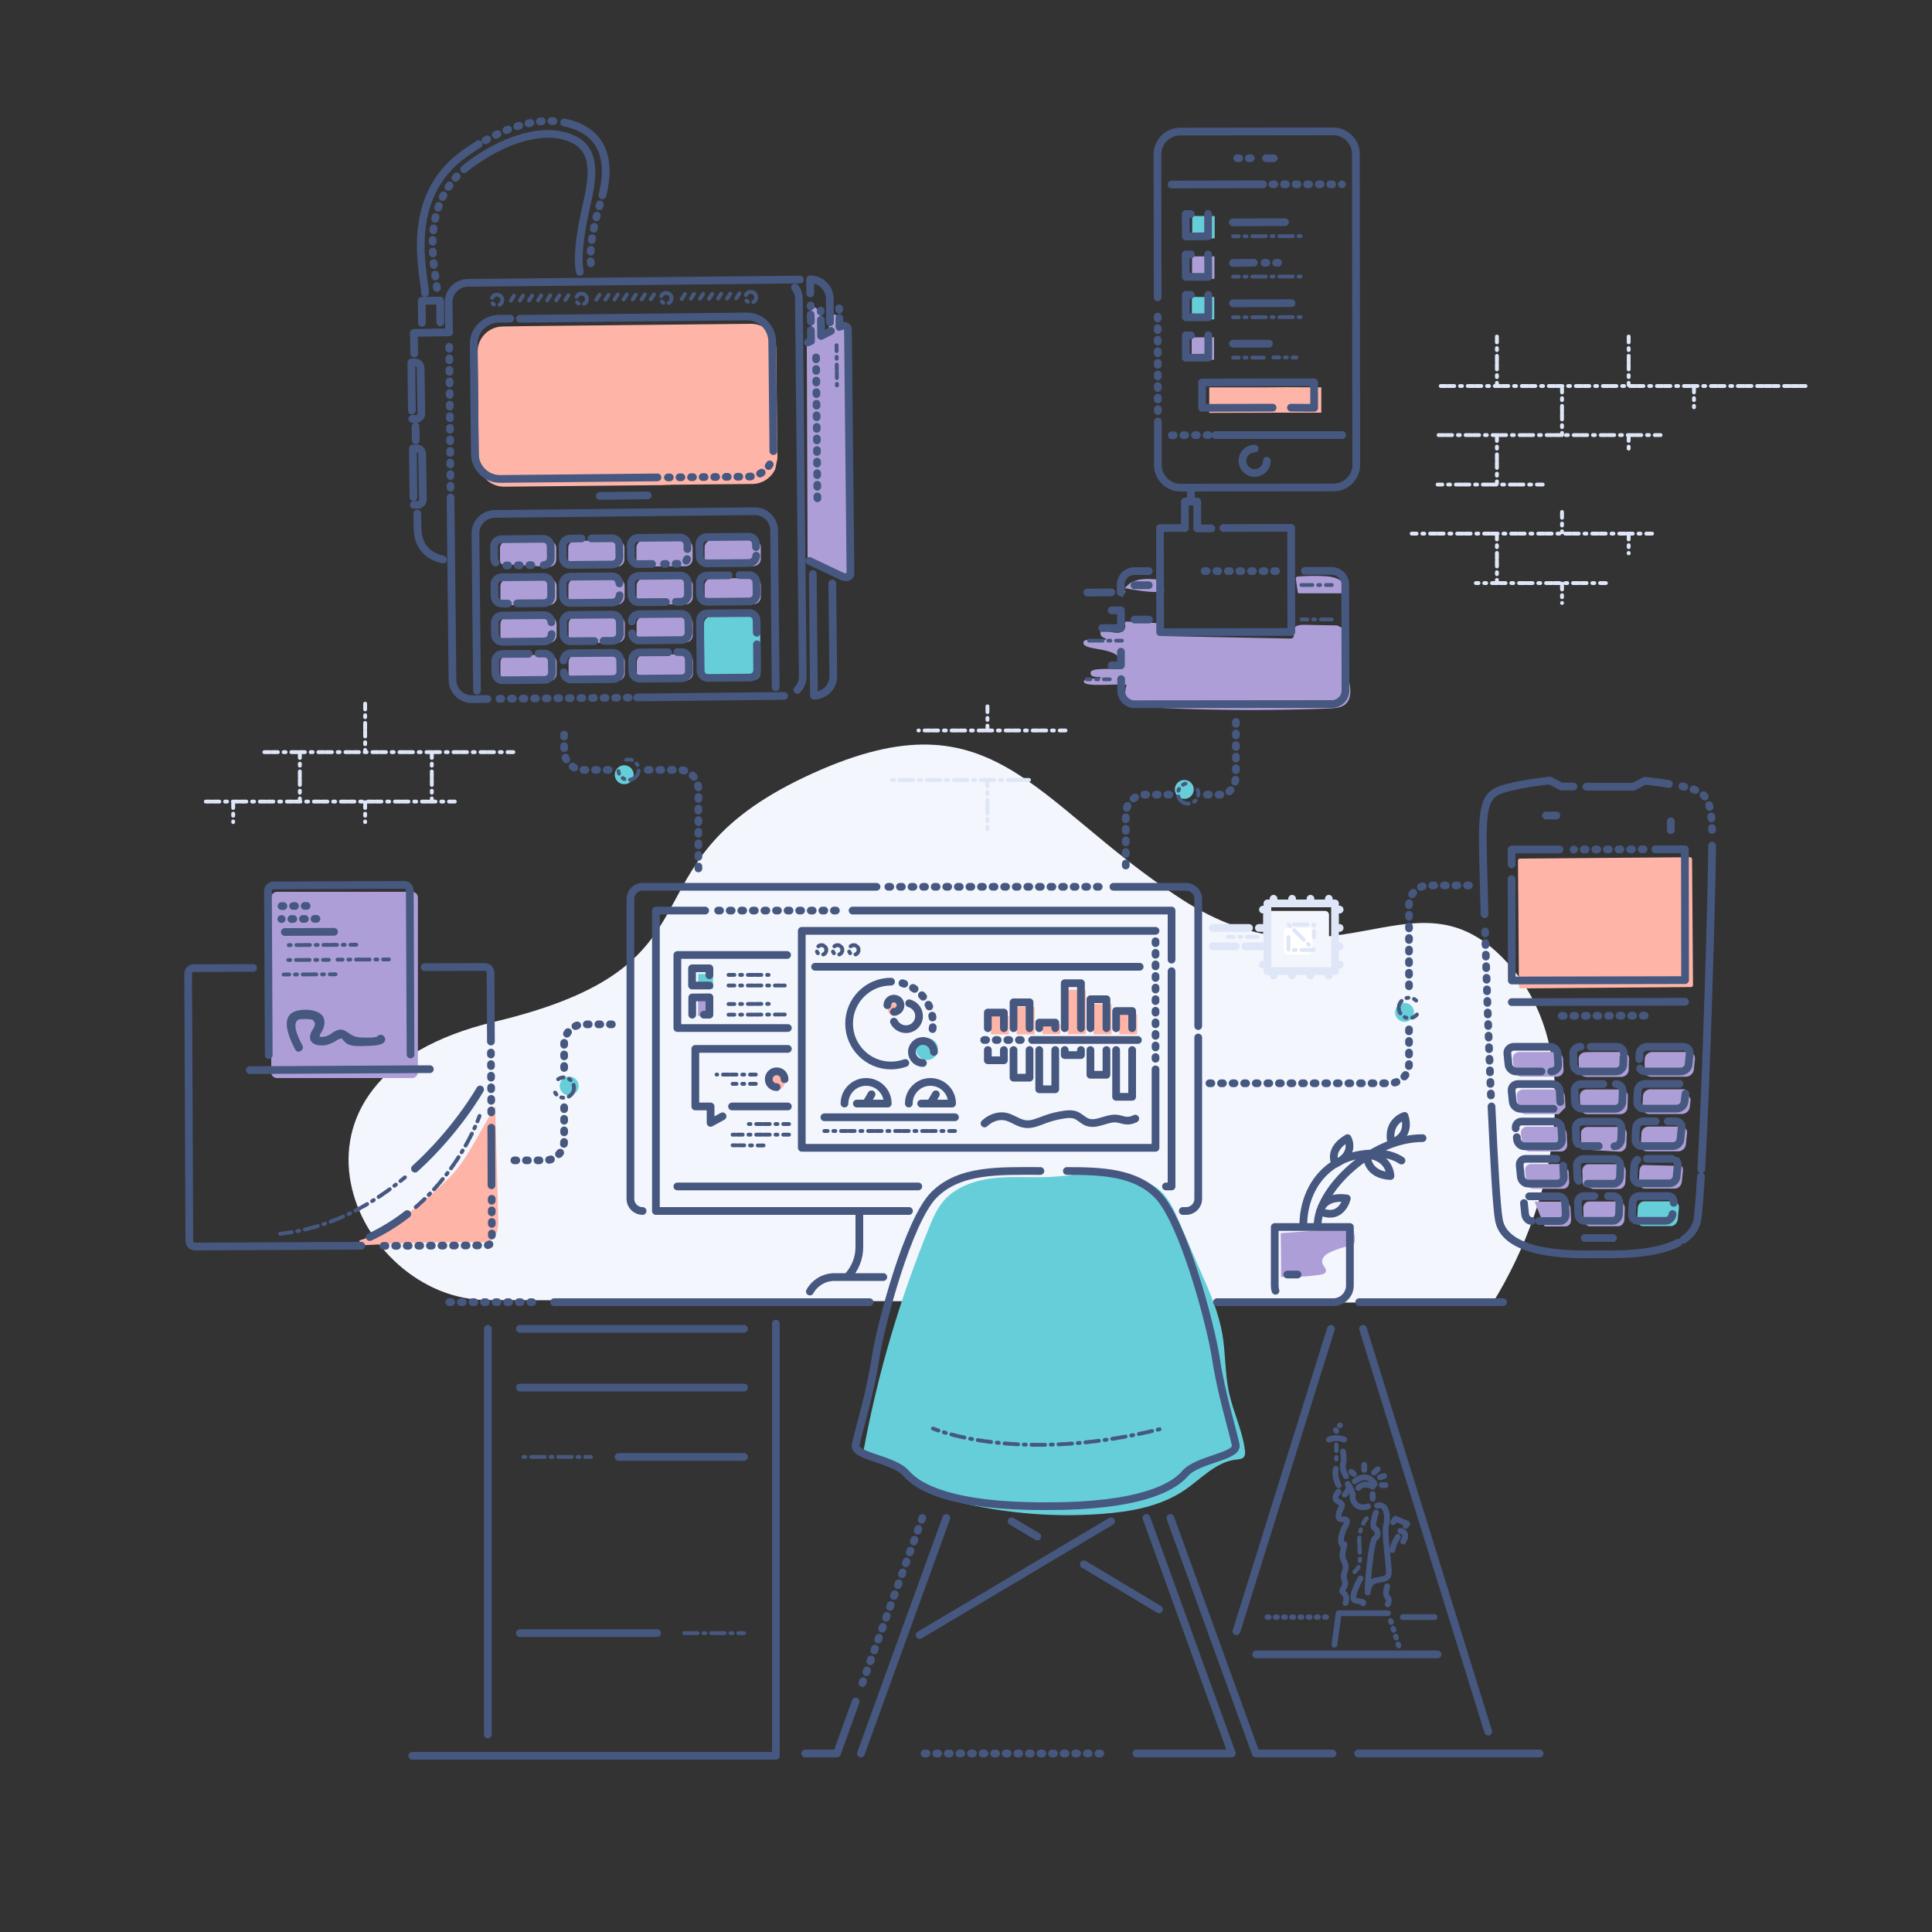 <svg xmlns="http://www.w3.org/2000/svg" id="Layer_1" viewBox="0 0 1000 1000"><rect x="0" y="0" width="1000" height="1000" fill="#333333" stroke="none"/><style>.st0{fill:#ae9ed8}.st1{fill:#f3f6fc}.st2{fill:#ffb4a8}.st3{fill:#66ced8}.st4{fill:#fff}.st5,.st6{fill:none;stroke-linecap:round;stroke-linejoin:round;stroke-miterlimit:10}.st5{stroke-dasharray:2.997,2.997,.999;stroke:#dee6f7;stroke-width:1.998}.st6{stroke:#46587f;stroke-width:4}.st7{stroke-width:3.996;stroke-dasharray:.999,4.995}.st7,.st8,.st9{fill:none;stroke:#46587f;stroke-linecap:round;stroke-linejoin:round;stroke-miterlimit:10}.st8{stroke-dasharray:2.997,2.997,.999;stroke-width:1.998}.st9{stroke-width:4}.st10{fill:#46587f}.st11,.st12,.st13,.st14{fill:none;stroke-linecap:round;stroke-linejoin:round;stroke-miterlimit:10}.st11{stroke-dasharray:.818,3.428;stroke:#46587f;stroke-width:2.742}.st12{stroke:#dee6f7;stroke-width:4}.st13,.st14{stroke:#46587f;stroke-width:3}.st14{stroke-width:2.182;stroke-dasharray:3.272,3.272,1.091}</style><path class="st0" d="M582.5 306.2a48031354926371760 48031354926371760 0 0 0 21.4-2.3c.1-1.4-.4-2.7-.8-4-.2-.6-.4-1.2-.8-1.6-.6-.5-1.4-.7-2.2-.7-3.8-.3-7.8-.5-11.4.8s-6.7 4.7-6.6 8.5m1.4 13.7c1 1.5-.2 3.7-1.9 4.3s-3.6.2-5.3-.1c-1.8-.3-5.3-2.3-5.3.4s2 2.2 3 3.4c-3.8 1.4-12.4-1.4-11.8 2.1.6 3.5 13.8 2.1 18.1 7 1.3 1.5 2 4.2.4 5.3-.5.4-1.2.5-1.8.6-4.3.8-13.1-.4-13 2.4 0 2.8 3.8 1.6 5.7 2.4-2.9 1.1-9.7-.3-9.1 2.3.6 2.6 14.7.9 22 1.4-1.1 3.9-1.2 9.1 2.4 10.8 1.1.5 2.3.6 3.4.6 33 1.9 66 2.2 99 .9 3.3-.1 6.9-.4 9.1-2.8 2.5-2.8 2.1-7.1 1.4-10.8-1.6-9.2.3-18.5-1.3-27.7-.1-.4-3.7-.8-4-1.1-.5-.6-1.3-.6-2-.6l-16.4-.3c-2.1 0-5 .5-5.3 2.6-.2 1.4.8 3.1-.2 4.1-.5.4-1.2.4-1.8.4-22.2-.4-44.3-.9-66.5-1.3.6-2.3.5-5.4-1.7-6.4-.7-.3-1.6-.4-2.4-.4-4.7-.2-9.5-.5-14.2-.7m89.5-14.6h24.1c.2 0 .5 0 .7-.2.2-.2.2-.4.2-.7 0-2.7-2-5.2-4.4-6.4-2.4-1.2-5.2-1.5-8-1.6-4.2-.2-8.5-.1-12.7.2-.3 0-.6.1-.9.2-.4.3-.4 1-.3 1.5.3 2.2.6 4.3.9 6.5"/><path class="st1" d="M772.6 674.4c34-55 49.9-135.4 3.6-180.2s-86.9 21.7-165-29-97-109.3-194.7-63-36.2 97-160.7 126.7c-124.5 29.7-72.4 144-3.6 144"/><circle class="st2" cx="402.1" cy="560.3" r="3.9"/><path class="st0" d="M369 518.1v7.7h-7.7V518h1.7"/><path class="st3" d="M369.1 504.1v7.7h-7.8l.1-7.7h1.7"/><path class="st0" d="M662.8 660.9c6.9.3 13.8-.1 20.6-1.1 1.1-.2 2.4-.5 2.8-1.5.6-1.5-1.2-2.8-1.7-4.4-.4-1.3.1-2.7 1-3.7s2.1-1.6 3.3-2.2c3.3-1.5 6.8-2.6 10.3-3.3.5-.1 1-.2 1.4-.5.4-.3.5-.8.6-1.3.4-2.4-.2-4.8-.8-7.2-12.5.7-25 1.6-37.4 2.6.1 7.5.2 15 .2 22.4"/><path class="st1" d="M685.9 506.2h-30.1c-1.1 0-2-.9-2-2v-30.7c0-1.1.9-2 2-2h30.1c1.1 0 2 .9 2 2v30.7c0 1.1-.9 2-2 2z"/><path class="st4" d="M677.3 494.1h-10.8c-1.1 0-2-.9-2-2v-9.8c0-1.1.9-2 2-2h10.8c1.1 0 2 .9 2 2v9.8c0 1.1-.9 2-2 2z"/><path class="st2" d="M186.4 644.6c20.5-1.2 41.1-1.8 61.6-1.6 2 0 4.1 0 5.8-.9 3.9-2.1 4.3-7.4 4.1-11.8-.5-19.3-1.1-38.5-1.6-57.8-3.3 5.8-6.7 11.7-10 17.5-3.2 5.6-6.5 11.3-10.7 16.2-3.2 3.8-7 7.2-10.7 10.5-11.7 10.3-24.1 20.6-38.9 25.4"/><path class="st0" d="M213.3 558h-69.9c-1.7 0-3-1.3-3-3v-90.4c0-1.7 1.3-3 3-3h69.9c1.7 0 3 1.3 3 3V555c0 1.7-1.4 3-3 3z"/><path class="st5" d="M529.4 403.7h4.6-74.7m92.2-25.6h-76.1m355.8-76.3h-67.3m44.6.3v10m34.5-35.9v10.2m-44.5-35.6h-54.4m111 25.4H730.7m112.3-51v8.2m56.5-33.6H936 744.1m115.4 25.4H744.1m132.7-25.1v10.7m-68.3-10.7v25.1m34.5-51v25.1M511.1 404v25.1m0-63.5v12.5m263.7-101.9v25m0-76v25.1m33.7-50.2v25.1m0 39.8v10.5m-33.7-101.3v25.1M235.4 414.9H105.1m83.9.3v10.3m-68.3-10.3v10.3m102.8-36.2v25.1m-68.3-25.1v25.1m110.5-25.1H134.6m54.4-25.1v25.1"/><path class="st0" d="M628.4 174.6v11.6h-11.6v-11.6h2.7"/><path class="st3" d="M628.5 153.7v11.6l-11.6-.1v-11.6l2.7.1"/><path class="st0" d="M628.6 132.7v11.6H617v-11.6h2.7"/><path class="st3" d="M628.7 111.8v11.6l-11.6-.1v-11.6l2.7.1"/><path class="st2" d="M671.9 213.6h12v-13.1l-18.5-.1-9.5.1h-30v13.2l36.5-.1"/><path class="st6" d="M613.3 273.3h-12.9l.1 53.9 67.9-.1-.1-53.9-35.1.1"/><path class="st6" d="M613.3 273.3v-13.7h6.4v13.7m-3.3-14.7v-5.4"/><path class="st7" d="M660.5 295.6h-38.2"/><path class="st8" d="M659.1 185H671m-32.8.1h15.9"/><path class="st6" d="M638.2 177.9h18.6m-31.4-4.4v11.6l-11.6.1v-11.6h2.6"/><path class="st8" d="M638.2 164.2l37.8-.1"/><path class="st6" d="M638.2 157l30.3-.1m-43.1-4.3v11.6h-11.6v-11.6h2.6"/><path class="st8" d="M638.2 143.2l37.8-.1"/><path class="st6" d="M638.2 136.1l10.8-.1"/><path class="st7" d="M654.5 136h11.7"/><path class="st6" d="M625.3 131.7l.1 11.6h-11.6l-.1-11.6h2.7"/><path class="st8" d="M638.2 122.3l37.7-.1"/><path class="st6" d="M638.1 115.1l27-.1m-39.8-4.3v11.6l-11.5.1-.1-11.6h2.7M668.2 211l12 .1v-13.2h-28l-30 .1v13.1l36.5-.1"/><path class="st7" d="M599.3 212.8l-.1-53.8"/><path class="st6" d="M599.2 153.9l-.1-74.1c0-6.4 5.3-11.7 11.7-11.7l79.3-.1c6.4 0 11.7 5.3 11.7 11.7l.2 160.9c0 6.4-5.3 11.7-11.7 11.7l-79.3.1c-6.4 0-11.7-5.3-11.7-11.7v-22.5m29.8 7h65.6"/><path class="st7" d="M606.5 225.3l20-.1m32.1-129.8h36"/><path class="st6" d="M606.4 95.5l47.4-.1m1.9 143.1c0 3.5-2.8 6.3-6.3 6.3s-6.3-2.8-6.3-6.3 2.8-6.3 6.3-6.3m-74 112.2h4.8v-7.1m-9.7-12.2h9.7v-9.2h-4.8m19.2-20.3h-7.5c-3.9 0-7 3.2-7 7v4m95.3-11.1h13.9c3.9 0 7 3.2 7 7l.1 54.9c0 3.9-3.2 7-7 7l-102.1.1c-3.9 0-7-3.2-7-7v-6"/><path class="st8" d="M673.7 320.6h15.6"/><path class="st6" d="M587.2 320.7h7.5"/><path class="st8" d="M689.3 302.8h-15.7"/><path class="st6" d="M587.2 302.9h7.4m25.1-29.4h7.3"/><path class="st8" d="M574.4 351.6h-11.9"/><path class="st6" d="M575.2 306.6l-12.4.1"/><path class="st8" d="M580.7 331.6h-18.1"/><path class="st7" d="M640.4 81.9h8.5"/><path class="st6" d="M655.3 81.9h4"/><path class="st3" d="M393.5 334.9l.1 13.4c0 2-1.7 3.7-3.7 3.7l-21.7.1c-2 0-3.7-1.7-3.7-3.7l-.1-25.7c0-2 1.7-3.7 3.7-3.7l21.7-.1c2 0 3.7 1.7 3.7 3.7v6.5"/><path class="st0" d="M259.5 292c-.4-.6-.7-1.4-.7-2.2v-6.1c0-2 1.7-3.7 3.7-3.7l21.7-.1c2 0 3.7 1.7 3.7 3.7v6.1c0 2-1.7 3.7-3.7 3.7m-6.3 0l-14.4.1m45.5-13.7h10.5c2 0 3.7 1.7 3.7 3.7v6.1c0 2-1.7 3.7-3.7 3.7l-21.7.1c-2 0-3.7-1.7-3.7-3.7v-6.1c0-2 1.7-3.7 3.7-3.7h6.1m36.3 13.3h-7.1c-2 0-3.7-1.7-3.7-3.7v-6.1c0-2 1.7-3.7 3.7-3.7l21.7-.1c2 0 3.7 1.7 3.7 3.7v6.1c0 2-1.7 3.7-3.7 3.7h-8.5m47.5-3.8c0 2-1.7 3.7-3.7 3.7l-21.7.1c-2 0-3.7-1.7-3.7-3.7v-6.1c0-2 1.7-3.7 3.7-3.7l21.7-.1c2 0 3.7 1.7 3.7 3.7v1.7m-128 28.3h-3.1c-2 0-3.7-1.7-3.7-3.7v-6.1c0-2 1.7-3.7 3.7-3.7l21.7-.1c2 0 3.7 1.7 3.7 3.7v6.1c0 2-1.7 3.7-3.7 3.7l-13.8.1m52.7-4c0 2-1.7 3.7-3.7 3.7l-21.7.1c-2 0-3.7-1.7-3.7-3.7v-6.1c0-2 1.7-3.7 3.7-3.7l21.7-.1c2 0 3.7 1.7 3.7 3.7m23.9 9.7l-14 .1c-2 0-3.7-1.7-3.7-3.7v-6.1c0-2 1.7-3.7 3.7-3.7l21.7-.1c2 0 3.7 1.7 3.7 3.7v6.1c0 2-1.7 3.7-3.7 3.7h-2.6m32.9-13.6h4.9c2 0 3.7 1.7 3.7 3.7v6.1c0 2-1.7 3.7-3.7 3.7l-21.7.1c-2 0-3.7-1.7-3.7-3.7V303c0-2 1.7-3.7 3.7-3.7h11.3M288.1 329c0 2-1.7 3.7-3.7 3.7l-21.7.1c-2 0-3.7-1.7-3.7-3.7V323c0-2 1.7-3.7 3.7-3.7l21.7-.1c2 0 3.7 1.7 3.7 3.7m22 9.8H298c-2 0-3.7-1.7-3.7-3.7v-6.1c0-2 1.7-3.7 3.7-3.7l21.7-.1c2 0 3.7 1.7 3.7 3.7v6.1c0 2-1.7 3.7-3.7 3.7h-4.8m14.6-9.8c0-2 1.7-3.7 3.7-3.7l21.7-.1c2 0 3.7 1.7 3.7 3.7v6.1c0 2-1.7 3.7-3.7 3.7l-21.7.1c-2 0-3.7-1.7-3.7-3.7M281.3 339h3.1c2 0 3.7 1.7 3.7 3.7v6.1c0 2-1.7 3.7-3.7 3.7l-21.7.1c-2 0-3.7-1.7-3.7-3.7v-6.1c0-2 1.7-3.7 3.7-3.7l13.5-.1m18.1 3.6c0-2 1.7-3.7 3.7-3.7l21.7-.1c2 0 3.7 1.7 3.7 3.7v6.1c0 2-1.7 3.7-3.7 3.7l-21.7.1c-2 0-3.7-1.7-3.7-3.7m58.6-10h2.1c2 0 3.7 1.7 3.7 3.7v6.1c0 2-1.7 3.7-3.7 3.7l-21.7.1c-2 0-3.7-1.7-3.7-3.7v-6.1c0-2 1.7-3.7 3.7-3.7l14.8-.1M433.9 171l-.3.2v-7c0-1.5.5-.6-1.5-1.3-1.9-.7-3.1-2.3-3.1-2.3l.1 13-4.3 1.9c0-5-.1-12.9-.1-14 0-1.7.5-.7-1.5-1.5-1.9-.8-3.3-3-3.3-3l.1 20.7-2.4 1.2.4 109.8 16.4 7.9c2.3 1.1 4.3.4 4.3-1.6l-.5-122.6c0-1.9-2-2.5-4.3-1.4z"/><path class="st2" d="M342.3 251.1l-81.3.8c-7.2.1-13.1-5.7-13.2-12.9l-.6-56.8c-.1-7.2 5.7-13.1 12.9-13.2l6-.1 5.1-.1 117.4-1.2c7.2-.1 13.1 5.7 13.2 12.9l.6 56.8-1.1 5.4c-2 4.5-6.5 7.7-11.8 7.8l-41.7.4"/><path class="st8" d="M433 178.7l.2 20.8"/><path class="st7" d="M422.4 185l.7 74.5"/><path class="st6" d="M232.4 172l-.2-15.4c-.1-5.6 4.5-10.2 10-10.2l171.8-1.7"/><path class="st7" d="M233.2 252.4l-.7-75.8"/><path class="st6" d="M252.3 361.8l-7.9.1c-5.6.1-10.2-4.5-10.2-10l-1-94.4"/><path class="st7" d="M325.4 361.1l-68.2.6"/><path class="st6" d="M405.9 360.2l-76.1.8m-82.9-3.5l-.8-81.3c-.1-5.6 4.5-10.2 10-10.2l134.4-1.4c5.6-.1 10.2 4.5 10.2 10l.8 81.1m-1.2-122.2l-.6-56.8c-.1-7.2-6-13-13.2-12.9L269.1 165"/><path class="st7" d="M345.7 247.1l41.7-.4c5.3-.1 9.8-3.3 11.8-7.8"/><path class="st6" d="M264.1 164.9l-6 .1c-7.2.1-13 6-12.9 13.2l.6 56.8c.1 7.2 6 13 13.2 12.9l81.3-.8m-83.8 44.1c-.4-.6-.7-1.4-.7-2.2l-.1-6.1c0-2.1 1.6-3.7 3.7-3.8l21.8-.2c2.1 0 3.7 1.6 3.8 3.7l.1 6.1c0 2.1-1.6 3.7-3.7 3.8"/><path class="st7" d="M275 292.5l-14.5.2"/><path class="st6" d="M306.1 278.7l10.6-.1c2.1 0 3.7 1.6 3.8 3.7l.1 6.1c0 2.1-1.6 3.7-3.7 3.8l-21.8.2c-2.1 0-3.7-1.6-3.8-3.7l-.1-6.1c0-2.1 1.6-3.7 3.7-3.8l6.1-.1"/><path class="st7" d="M343.7 291.9l8.5-.1c2.1 0 3.7-1.7 3.7-3.8"/><path class="st6" d="M337.5 291.9l-7.1.1c-2.1 0-3.7-1.6-3.8-3.7l-.1-6.1c0-2.1 1.6-3.7 3.7-3.8l21.8-.2c2.1 0 3.7 1.6 3.8 3.7v2.3m35.6 3.4c0 2.1-1.6 3.7-3.7 3.8l-21.8.2c-2.1 0-3.7-1.6-3.8-3.7l-.1-6.1c0-2.1 1.6-3.7 3.7-3.8l21.8-.2c2.1 0 3.7 1.6 3.8 3.7v1.7m-128.4 29.2h-3.1c-2.1 0-3.7-1.6-3.8-3.7l-.1-6.1c0-2.1 1.6-3.7 3.7-3.8l21.8-.2c2.1 0 3.7 1.6 3.8 3.7l.1 6.1c0 2.1-1.6 3.7-3.7 3.8l-13.9.1m53-4.2c0 2.1-1.6 3.7-3.7 3.8l-21.8.2c-2.1 0-3.7-1.6-3.8-3.7l-.1-6.1c0-2.1 1.6-3.7 3.7-3.8l21.8-.2c2.1 0 3.7 1.6 3.8 3.7m24.1 9.6l-14.1.1c-2.1 0-3.7-1.6-3.8-3.7l-.1-6.1c0-2.1 1.6-3.7 3.7-3.8l21.8-.2c2.1 0 3.7 1.6 3.8 3.7l.1 6.1c0 2.1-1.6 3.7-3.7 3.8h-2.6m33-13.8h4.9c2.1 0 3.7 1.6 3.8 3.7l.1 6.1c0 2.1-1.6 3.7-3.7 3.8l-21.8.2c-2.1 0-3.7-1.6-3.8-3.7l-.1-6.1c0-2.1 1.6-3.7 3.7-3.8l11.3-.1m-91.7 30.4c0 2.1-1.6 3.7-3.7 3.8l-21.8.2c-2.1 0-3.7-1.6-3.8-3.7l-.1-6.1c0-2.1 1.6-3.7 3.7-3.8l21.8-.2c2.1 0 3.7 1.6 3.8 3.7m22.2 9.7l-12.2.1c-2.1 0-3.7-1.6-3.8-3.7l-.1-6.1c0-2.1 1.6-3.7 3.7-3.8l21.8-.2c2.1 0 3.7 1.6 3.8 3.7l.1 6.1c0 2.1-1.6 3.7-3.7 3.8h-4.8m14.6-10c0-2.1 1.6-3.7 3.7-3.8l21.8-.2c2.1 0 3.7 1.6 3.8 3.7l.1 6.1c0 2.1-1.6 3.7-3.7 3.8l-21.8.2c-2.1 0-3.7-1.6-3.8-3.7m-48.4 10.5h3.1c2.1 0 3.7 1.6 3.8 3.7l.1 6.1c0 2.1-1.6 3.7-3.7 3.8l-21.8.2c-2.1 0-3.7-1.6-3.8-3.7l-.1-6.1c0-2.1 1.6-3.7 3.7-3.8l13.6-.1m18.1 3.5c0-2.1 1.6-3.7 3.7-3.8l21.8-.2c2.1 0 3.7 1.6 3.8 3.7l.1 6.1c0 2.1-1.6 3.7-3.7 3.8l-21.8.2c-2.1 0-3.7-1.6-3.8-3.7m58.8-10.5h2.1c2.1 0 3.7 1.6 3.8 3.7l.1 6.1c0 2.1-1.6 3.7-3.7 3.8l-21.8.2c-2.1 0-3.7-1.6-3.8-3.7l-.1-6.1c0-2.1 1.6-3.7 3.7-3.8l14.9-.1m46-4.1l.1 13.4c0 2.1-1.6 3.7-3.7 3.8l-21.8.2c-2.1 0-3.7-1.6-3.8-3.7l-.3-25.9c0-2.1 1.6-3.7 3.7-3.8l21.8-.2c2.1 0 3.7 1.6 3.8 3.7l.1 6.5m19.8-178.7c1.3 1.7 2 3.7 2 6l2 195.2c0 2.7-1 5.2-2.8 7.1m16.9-190.3l-.1-12.2c-.1-5.6-4.7-10.1-10.2-10l.1 7.3m1.3 145.2l.6 63c5.6-.1 10.1-4.7 10-10.2l-.5-47.9M214.4 183c-.1-6.6-.2-10.7-.2-10.7l18.3-.3m-17.3 55.9c0-2.4-.1-4.8-.1-7.2m14.2 68.9c-4.8-1-13.1-4.5-13.2-16.3 0-1.4-.1-4.1-.1-7.5m2.4-98.7l-.1-11.4 9.5-.1.1 11.2m-13.7 94.5h2c1.5 0 2.7-1.3 2.7-2.8l-.4-23.7c0-1.5-1.3-2.7-2.8-2.7h-2l.3 25.2m-.6-40.5h2c1.5 0 2.7-1.3 2.7-2.8l-.4-23.7c0-1.5-1.3-2.7-2.8-2.7h-2l.3 24.9m122.1 43.9l-24.9.3m119.7-85.4l-5.1 2.6-.1-8.4m-6 124.8l16.9 8c2.4 1.1 4.4.4 4.4-1.6l-1.3-126c0-2.1-2-2.7-4.4-1.5v-4.6m-14.9-6v-.5m.1 8.4l-.1-3.7m-1.4 14.4l1.6-.7-.1-5.6"/><path class="st7" d="M236.4 91.3c-19.7 21.4-10.2 51.2-10.1 59.8"/><path class="st6" d="M300.1 140.7c-1.2-6.2-.5-15.5 2.5-30 2.4-11.4 8.4-30.3-4.3-37.8-12.3-7.2-33-3.7-54.4 11.8-1.3.9-2.5 1.9-3.7 2.9"/><path class="st7" d="M310.5 105.8c-5.5 18.7-5.4 29-4.1 34.6"/><path class="st6" d="M292 63.4c19.4 3.9 24.7 18.3 19.8 37.7"/><path class="st7" d="M251.3 72.6c13.7-7.7 26.8-11 37.5-9.7"/><path class="st6" d="M220 151.7c-.1-8.9-12-48.9 20.3-72.1 2.5-1.8 5-3.5 7.5-5m186.6 85.7l-.1-.7m-9.5 1.7v-.5"/><circle class="st8" cx="257.2" cy="155.3" r="2.8"/><circle class="st8" cx="301" cy="154.8" r="2.8"/><circle class="st8" cx="344.8" cy="154.4" r="2.8"/><circle class="st8" cx="388.6" cy="153.9" r="2.8"/><path class="st8" d="M266 153.1l-2.7 4.3m7.4-4.4l-2.7 4.3m7.4-4.3l-2.7 4.3m7.4-4.4l-2.7 4.3m7.4-4.3l-2.7 4.3m7.4-4.3l-2.7 4.2m7.4-4.3l-2.7 4.3m18.8-4.5l-2.8 4.3m7.5-4.3l-2.8 4.3m7.5-4.4l-2.8 4.3m7.5-4.3l-2.8 4.3m7.5-4.3l-2.8 4.2m7.5-4.3l-2.8 4.3m7.5-4.3l-2.8 4.2m18.8-4.4l-2.7 4.3m7.4-4.4l-2.7 4.3m7.4-4.3l-2.7 4.3m7.4-4.3l-2.7 4.2m7.4-4.3l-2.7 4.3m7.4-4.3l-2.7 4.2m7.4-4.3l-2.7 4.3"/><path class="st2" d="M875.3 510.9l-88.1.7c-.5 0-1-.4-1-1l-.5-65.2c0-.5.4-1 1-1l88.1-.7c.5 0 1 .4 1 1l.5 65.2c0 .5-.5 1-1 1z"/><path class="st0" d="M827.5 593.2h-8.1m33 6.6h13M792.8 632c-1.7 0-3.2-1.6-3.4-3.5-.2-1.9-.4-3.9-.6-5.8m11.9-65.4h-13c-2.1 0-3.9-1.6-4.1-3.5-.2-1.9-.4-3.9-.6-5.8-.2-1.9 1.4-3.5 3.5-3.5H805c2.1 0 3.9 1.6 4 3.5.1 1.9.2 3.9.3 5.8.1 1.9-1.5 3.5-3.6 3.5m20.3-12.8h13.4c2.1 0 3.8 1.6 3.8 3.5l-.1 2.2c0 1.2-.1 2.5-.1 3.7-.1 1.9-1.8 3.5-3.8 3.5h-18c-2.1 0-3.8-1.6-3.9-3.5-.1-1.9-.1-3.9-.2-5.8s1.6-3.5 3.8-3.5m30.3 6.3c0-1 .1-2 .1-2.9.1-1.9 1.9-3.5 4-3.5h18.5c2.1 0 3.7 1.6 3.5 3.5-.2 1.9-.4 3.9-.6 5.8-.2 1.9-2.1 3.5-4.1 3.5h-18c-1.3 0-2.4-.6-3-1.5m-44.8 20.9h-17.1c-2 0-3.7-1.6-4-3.5-.2-1.9-.4-3.9-.6-5.8-.2-1.9 1.3-3.5 3.3-3.5h17.7c2 0 3.8 1.6 3.9 3.5.1 1.9.2 3.9.3 5.8m28.7-9.3c2 0 3.7 1.6 3.6 3.5-.1 1.9-.1 3.9-.2 5.8s-1.7 3.5-3.7 3.5h-17.1c-2 0-3.6-1.6-3.7-3.5-.1-1.9-.1-3.9-.2-5.8s1.5-3.5 3.6-3.5h11.3m42.5 5c-.2 1.4-.3 2.8-.5 4.2-.2 1.9-2 3.5-4 3.5h-17.1c-2 0-3.5-1.6-3.4-3.5.1-1.9.2-3.9.3-5.8.1-1.9 1.8-3.5 3.9-3.5H872m-84.8 22.9c-.2-1.9 1.2-3.5 3.1-3.5h16.9c1.9 0 3.6 1.6 3.7 3.5.1 1.9.2 3.9.3 5.8.1 1.9-1.4 3.5-3.2 3.5h-16.3c-1.9 0-3.6-1.6-3.8-3.5-.1-.6-.1-.8-.1-1.2m31.8 3.7c-.6-.6-1-1.5-1.1-2.4-.1-1.9-.1-3.9-.2-5.8s1.5-3.5 3.4-3.5h16.9c1.9 0 3.5 1.6 3.4 3.5-.1 1.9-.1 3.9-.2 5.8s-1.6 3.5-3.5 3.5m27.7-13h4.1c1.9 0 3.4 1.6 3.1 3.5-.2 1.9-.4 3.9-.6 5.8-.2 1.9-1.9 3.5-3.8 3.5h-16.3c-1.9 0-3.3-1.6-3.2-3.5.1-1.9.2-3.9.3-5.8.1-1.9 1.7-3.5 3.7-3.5h6.5M811.9 606c.1 1.9.2 3.9.3 5.8.1 1.9-1.3 3.5-3.1 3.5h-15.5c-1.8 0-3.4-1.6-3.6-3.5-.2-1.9-.4-3.9-.6-5.8-.2-1.9 1.1-3.5 3-3.5h16m11.5 11.4c-.4-.6-.7-1.3-.7-2-.1-1.9-.1-3.9-.2-5.8s1.4-3.5 3.2-3.5h16c1.8 0 3.3 1.6 3.3 3.5-.1 1.9-.1 3.9-.2 5.8s-1.6 3.5-3.3 3.5h-13.5m45.9-11.9c.5.6.8 1.5.7 2.4-.2 1.9-.4 3.9-.6 5.8-.2 1.9-1.8 3.5-3.6 3.5h-15.5c-1.8 0-3.2-1.6-3.1-3.5.1-1.9.2-3.9.3-5.8.1-1.2.7-2.2 1.6-2.9m-55.9 19h15.2c1.8 0 3.3 1.6 3.4 3.5.1 1.9.2 3.9.3 5.8.1 1.9-1.2 3.5-2.9 3.5h-10.8m35.6-12.9h2.8c1.8 0 3.1 1.6 3.1 3.5-.1 1.9-.1 3.9-.2 5.8s-1.5 3.5-3.2 3.5h-14.7c-1.7 0-3.1-1.6-3.2-3.5-.1-1.9-.1-3.9-.2-5.8s1.3-3.5 3.1-3.5h5.4"/><path class="st3" d="M868.4 631.1c-.2 1.9-1.8 3.5-3.4 3.5h-14.7c-1.7 0-3-1.6-2.9-3.5.1-1.9.2-3.9.3-5.8.1-1.9 1.6-3.5 3.3-3.5h15.2c1.8 0 3 1.6 2.8 3.5"/><path class="st9" d="M768.4 473.2c-.5-18.8-.9-33.1-.9-38.5 0-20.6 2.5-24.2 12.1-26.8 9.5-2.6 22.6-3.9 22.6-3.9l5.9 3.1h6.3"/><path class="st7" d="M771.7 567c-1.2-29-2.4-62.3-3.1-88.5"/><path class="st9" d="M868.7 643.2c-13.3 6.9-35.4 6-40.4 6h-2.1c-6.9 0-47.1 1.9-50.4-17.9-1.2-6.9-2.5-30.2-3.8-58.6m108.4 36.2c-.6 10.7-1.3 18.6-1.8 22.2-.8 4.6-3.5 8-7.3 10.6m14.9-204c-.2 23.7-2.9 119.5-5.6 167.5"/><path class="st7" d="M870.8 407c1.1.3 2.3.5 3.3.8 8.8 2.4 11.7 5.6 12.1 22.4"/><path class="st9" d="M821.1 407.2h24.4l5.9-3.1s5.7.6 12.4 1.7m-56.6 33.9h-24.8v7.7"/><path class="st7" d="M850.7 439.6l-36.2.1"/><path class="st9" d="M782.4 455l.1 52.5 89.7-.2-.1-67.7h-15.3m15.4 78.9l-89.7.2"/><path class="st7" d="M851.3 525.7l-47.9.1"/><path class="st9" d="M834.9 640.8h-14.6m-22.4-86.2h-13c-2.1 0-3.9-1.6-4.1-3.5-.2-1.9-.4-3.9-.6-5.8-.2-1.9 1.4-3.5 3.5-3.5h18.5c2.1 0 3.9 1.6 4 3.5.1 1.9.2 3.9.3 5.8.1 1.9-1.5 3.5-3.6 3.5m37.4-7.2c0 1.2-.1 2.5-.1 3.7-.1 1.9-1.8 3.5-3.8 3.5h-18c-2.1 0-3.8-1.6-3.9-3.5-.1-1.9-.1-3.9-.2-5.8s1.6-3.5 3.8-3.5m5.2 0h13.4c2.1 0 3.8 1.6 3.8 3.5m8 2.9c0-1 .1-2 .1-2.9.1-1.9 1.9-3.5 4-3.5h18.5c2.1 0 3.7 1.6 3.5 3.5-.2 1.9-.4 3.9-.6 5.8-.2 1.9-2.1 3.5-4.1 3.5h-18c-1.3 0-2.4-.6-3-1.5m-44.8 20.8H787c-2 0-3.7-1.6-4-3.5-.2-1.9-.4-3.9-.6-5.8-.2-1.9 1.3-3.5 3.3-3.5h17.7c2 0 3.8 1.6 3.9 3.5.1 1.9.2 3.9.3 5.8m28.7-9.3c2 0 3.7 1.6 3.6 3.5-.1 1.9-.1 3.9-.2 5.8s-1.7 3.5-3.7 3.5h-17.1c-2 0-3.6-1.6-3.7-3.5-.1-1.9-.1-3.9-.2-5.8s1.5-3.5 3.6-3.5h11.3m42.5 5c-.2 1.4-.3 2.8-.5 4.2-.2 1.9-2 3.5-4 3.5h-17.1c-2 0-3.5-1.6-3.4-3.5.1-1.9.2-3.9.3-5.8.1-1.9 1.8-3.5 3.9-3.5h17.7m-84.8 23c-.2-1.9 1.2-3.5 3.1-3.5h16.9c1.9 0 3.6 1.6 3.7 3.5.1 1.9.2 3.9.3 5.8.1 1.9-1.4 3.5-3.2 3.5H789c-1.9 0-3.6-1.6-3.8-3.5-.1-.6-.1-.8-.1-1.2m31.8 3.6c-.6-.6-1-1.5-1.1-2.4-.1-1.9-.1-3.9-.2-5.8s1.5-3.5 3.4-3.5h16.9c1.9 0 3.5 1.6 3.4 3.5-.1 1.9-.1 3.9-.2 5.8s-1.6 3.5-3.5 3.5m-8.1-.1h-8.1m43.8-12.8h4.1c1.9 0 3.4 1.6 3.1 3.5-.2 1.9-.4 3.9-.6 5.8-.2 1.9-1.9 3.5-3.8 3.5h-16.3c-1.9 0-3.3-1.6-3.2-3.5.1-1.9.2-3.9.3-5.8.1-1.9 1.7-3.5 3.7-3.5h6.5m-47.9 22.9c.1 1.9.2 3.9.3 5.8.1 1.9-1.3 3.5-3.1 3.5h-15.5c-1.8 0-3.4-1.6-3.6-3.5-.2-1.9-.4-3.9-.6-5.8-.2-1.9 1.1-3.5 3-3.5h16m11.5 11.4c-.4-.6-.7-1.3-.7-2-.1-1.9-.1-3.9-.2-5.8s1.4-3.5 3.2-3.5h16c1.8 0 3.3 1.6 3.3 3.5-.1 1.9-.1 3.9-.2 5.8s-1.6 3.5-3.3 3.5h-13.5m46-11.9c.5.6.8 1.5.7 2.4-.2 1.9-.4 3.9-.6 5.8-.2 1.9-1.8 3.5-3.6 3.5h-15.5c-1.8 0-3.2-1.6-3.1-3.5.1-1.9.2-3.9.3-5.8.1-1.2.7-2.2 1.6-2.9m4.9-.5h13M792.8 632c-1.7 0-3.2-1.6-3.4-3.5-.2-1.9-.4-3.9-.6-5.8m2.7-3.5h15.2c1.8 0 3.3 1.6 3.4 3.5.1 1.9.2 3.9.3 5.8.1 1.9-1.2 3.5-2.9 3.5h-10.8m35.6-12.9h2.8c1.8 0 3.1 1.6 3.1 3.5-.1 1.9-.1 3.9-.2 5.8s-1.5 3.5-3.2 3.5h-14.7c-1.7 0-3.1-1.6-3.2-3.5-.1-1.9-.1-3.9-.2-5.8s1.3-3.5 3.1-3.5h5.4m40.5 9.3c-.2 1.9-1.8 3.5-3.4 3.5h-14.7c-1.7 0-3-1.6-2.9-3.5.1-1.9.2-3.9.3-5.8.1-1.9 1.6-3.5 3.3-3.5h15.2c1.8 0 3 1.6 2.8 3.5m-66.1-200.5h5.4m59.2 7.6v-4.6"/><path class="st6" d="M475.3 614.1H350.6m255.8-111.4v111.4h-2.9"/><path class="st7" d="M371.7 471.3H436"/><path class="st6" d="M470.5 626.8h-131V471.3H365M620.2 537v83.5c0 3.5-2.8 6.3-6.3 6.3h-1.7"/><path class="st6" d="M332.6 626.8c-3.5 0-6.3-2.8-6.3-6.3V465.3c0-3.5 2.8-6.3 6.3-6.3h121.1m-8.9 169v17.5c0 5.7-2.2 11-5.8 15m18.2.5h-25.3c-5.4 0-10.2 3-12.7 7.5"/><path class="st7" d="M598.1 487.2V548"/><path class="st6" d="M598.1 553.5v40.6H415V481.8h183.1"/><circle class="st8" cx="425.2" cy="491.7" r="2.5"/><circle class="st8" cx="433.5" cy="491.7" r="2.5"/><circle class="st8" cx="441.9" cy="491.7" r="2.5"/><path class="st6" d="M421.9 500.4h168m-182.1 31.7h-57.2v-37.8h56.8"/><path class="st8" d="M377.1 510.1h29.1m-29.1-5.5h20.7"/><path class="st6" d="M367.2 510.1h-9v-8.9h9v3.6"/><path class="st8" d="M377.1 525.2l29.1-.1m-29.1-5.4l20.8-.1"/><path class="st6" d="M358.3 525.2v-8.9l8.9-.1v9h-2.9"/><path class="st8" d="M408.4 587.3h-29.2m16 5.6l-16-.1m29.2-11h-20.8"/><path class="st6" d="M407.8 542.9h-47.9v29.8h7.9v8.5l6.2-3.4m4.9-5.1h28.9m-1.7-14.1c0-2.3-1.8-4.1-4.1-4.1s-4.1 1.8-4.1 4.1 1.8 4.1 4.1 4.1"/><path class="st8" d="M391.2 556.2h-20.3m20.3 4.8h-12"/><path class="st6" d="M437.1 571.2c0-6.2 5-11.2 11.2-11.2 6.2 0 11.2 5 11.2 11.2h-16m4.8 0l2.8-4.8m19.3 4.8c0-6.2 5-11.2 11.2-11.2s11.2 5 11.2 11.2h-16m4.8 0l2.8-4.8m9.9 11.9h-67.6"/><path class="st8" d="M494.3 585.4h-67.6"/><path class="st6" d="M606.4 496.7v-25.4H441.3"/><path class="st7" d="M568.7 459H459.2"/><path class="st6" d="M620.2 531.1v-65.8c0-3.5-2.8-6.3-6.3-6.3h-37.6M187 644.8l-86.1.4c-1.6 0-2.9-1.3-2.9-2.9L97.4 504c0-1.6 1.3-2.9 2.9-2.9l30.7-.1"/><path class="st7" d="M254.5 620.5l.1 21.2c0 1.6-1.3 2.9-2.9 2.9l-57.6.3"/><path class="st6" d="M254.3 583.7l.1 29.8"/><path class="st7" d="M254.1 544.8l.2 33.4"/><path class="st6" d="M219.8 500.6l31.2-.1c1.6 0 2.9 1.3 2.9 2.9l.2 35.7m-124.8 14.8l93.2-.5m-10-7.6l-.4-84.9c0-1.6-1.3-2.9-2.9-2.9l-67.6.3c-1.6 0-2.9 1.3-2.9 2.9l.4 84.9"/><path class="st7" d="M158.7 468.9l-14.3.1m19.4 6.6l-18.2.1"/><path class="st6" d="M172.9 482.3l-25.5.1"/><path class="st8" d="M184.4 489l-37.6.2m23.4 7.6l-23.4.1m54.5-.3l-26.6.1m-1 7.6l-26.9.1"/><path class="st10" d="M156.5 541c-1.4-2.5-5.9-11-2.1-13.2 1-.6 6.7-.4 7.4.1 2.7 2.2.1 4.5-.7 6.3-2 4.6.9 7 5.6 6.9 2.7 0 4.7-1 7-2.2.6-.6 1.3-1 2.1-1.1.8-.6 1.4-.3 1.7.6 1 .6 1.4 1.6 2.6 2.1 2.7 1.2 6.4 1 9.3.9 2.3-.1 7-.1 8.9-1.5 1.4-1.1 1.5-2.8 0-3.9l-.1-.1c-.7-.5-2.2-.4-2.7.4 0 0 0 .1-.1.1-1.8 2.2 1.4 5.4 3.2 3.2 0 0 0-.1.1-.1-.9.1-1.8.2-2.7.4l.1.1v-3.9c-1.8 1.3-6.3.9-8.5.9-3.4 0-4.9-.7-7.6-2.6-2.1-1.5-3.7-2-6.1-.9-2 .9-3.3 2.5-5.6 3-5 1-2.1-1.5-1.2-3.6 1-2.4 1.4-5.2-.4-7.4-3.1-3.6-13-3.8-16.4-.6-4.5 4.3.2 14 2.5 18.3 1.2 2.6 5.1.3 3.7-2.2z"/><path class="st3" d="M547.7 608.9c-10.4 1-21-.2-31.4.7-10.4.9-21.3 4.2-28.1 12.2-3.3 4-5.4 8.8-7.3 13.6-15.1 36.8-26.4 75.1-33.7 114.2-.1.7-.3 1.5 0 2.1.3.9 1.2 1.4 2 1.8 3.9 2.2 7.9 4.1 12 5.6 4 1.5 8.3 2.8 11.6 5.6 2.4 2 4.1 4.7 6.5 6.6 3 2.4 6.8 3.6 10.5 4.6 26.1 7 53.4 9.7 80.3 7.7 15-1.1 30.5-3.8 43-12.3 8.7-5.9 16.3-14.7 26.7-15.8 1.6-.2 3.4-.3 4.2-1.6.5-.8.5-1.9.4-2.9-1.2-10.4-6.1-20.1-8.3-30.3-2.1-9.9-1.7-20.1-3.4-30.1-1.9-11-6.3-21.3-10.8-31.5-3.9-8.9-7.7-17.8-11.6-26.8-2.6-6.1-5.5-12.5-10.6-16.7-5.1-4.2-11.9-5.8-18.4-6.5-9.5-1-18.7-2.7-28-.7"/><path class="st7" d="M275.5 674h-45.1"/><path class="st6" d="M450.1 674H286.8m343.1 0h60.2m87.9 0h-74.5m66.8 222.3l-64.8-208.5M640 844.3l48.9-156.5m55.2 168.5h-93.9"/><path class="st11" d="M686.5 837H654"/><path class="st6" d="M401.6 685.1v223.7H213.4m39.1-11v-210m87.6 157.5h-71"/><path class="st8" d="M385.1 845.3h-32.5m-46.7-91.2h-36.8"/><path class="st6" d="M385.1 754.1h-64.9m64.9-35.9h-116m116-30.4h-116m283.1-81.7c18.2 0 35.4.7 46.9 12.4 13.3 13.5 27.6 67 30.3 84.9 2.7 18 8.5 36.3 10.2 44.5 1.2 6.1-19.7 7.3-26.2 14.8-6.5 7.6-24.5 16.9-70.8 16.9h-2.7c-46.3 0-64.3-9.3-70.8-16.9s-27.5-8.8-26.2-14.8c1.7-8.3 7.5-26.6 10.2-44.5 2.7-18 17-71.5 30.3-84.9s34-12.4 55.1-12.4m-95.6 274.6l-9.7 26.9h-16.4"/><path class="st7" d="M477.4 785.7L446 872.2m32.6 35.4h94.1"/><path class="st6" d="M489.8 785.7l-44.2 121.9m160.2-121.9L650 907.6h39.7m-96.3-121.9l44.2 121.9h-49.4M476 846.3l99.1-58.9m-38.2 7.9l-13.3-7.9m76.3 45.6L561 809.7"/><path class="st8" d="M482.9 739.4s43.8 19 118.8 0"/><path class="st6" d="M703 907.6h93.9"/><path class="st8" d="M209.6 609.4c-16.7 13.9-38.4 26.4-64.6 29.2"/><path class="st6" d="M248.5 563.9s-11.8 21.1-33.7 41m-4 23.5c-5.7 4.4-12.1 8.5-19.4 11.9"/><path class="st8" d="M248.2 577.6s-8.8 26.2-33 47.2"/><path class="st12" d="M656 467.6h35v35h-35z"/><path class="st5" d="M680.1 485.1v-6.6h-13.2l13.2 13.2h-13.2v-6.6"/><path class="st12" d="M659.2 467.1v-1.9m9.6 1.9v-1.9m9.5 1.9v-1.9m9.5 1.9v-1.9m-28.6 39.7v-1.8m9.6 1.8v-1.8m9.5 1.8v-1.8m9.5 1.8v-1.8m3.7-32.3h1.9m-1.9 9.5h1.9m-1.9 9.5h1.9m-1.9 9.5h1.9m-39.7-28.5h1.8m-3.9 9.5h3.9m-10.8 9.5h10.8m-1.8 9.5h1.8m-27.7-19h18.7m-6.9 9.5h-11.8"/><path class="st5" d="M635.5 484.9h15.3"/><circle class="st3" cx="727" cy="524" r="4.9"/><path class="st8" d="M733.4 525.1c-1 1.2-2.4 1.9-4.1 1.9-2.9 0-5.3-2.4-5.3-5.3s2.4-5.3 5.3-5.3c1.5 0 2.8.6 3.7 1.5"/><circle class="st3" cx="613" cy="408.6" r="4.9"/><path class="st8" d="M619.9 408.8c.6 1.4.5 3.1-.3 4.5-1.4 2.5-4.6 3.4-7.2 2s-3.4-4.6-2-7.2c.7-1.3 1.9-2.1 3.2-2.5"/><circle class="st3" cx="323.1" cy="401" r="4.9"/><path class="st8" d="M324.1 393.3c1.5-.4 3.1-.1 4.4.9 2.3 1.8 2.8 5.1 1 7.4s-5.1 2.8-7.4 1c-1.2-.9-1.9-2.1-2-3.5"/><circle class="st3" cx="294.6" cy="562.1" r="4.9"/><path class="st8" d="M288.9 558.6c1.3-.9 2.9-1.2 4.4-.7 2.8.8 4.4 3.7 3.6 6.5-.8 2.8-3.7 4.4-6.5 3.6-1.4-.4-2.5-1.3-3.1-2.5"/><path class="st6" d="M690.1 674c4.7 0 8.6-3.9 8.6-8.6v-30.3h-38.9v30.3c0 .9.1 1.8.4 2.7m6.1-8.4h5.3m3-25.6c0-17.8 11.3-37.1 37.2-37.1 5.5 0 10 1.3 13.6 3.7M682 634.1c0-17.6 27.1-45 54.3-45"/><path class="st6" d="M691.2 602.4s-4.2-7.3 6.3-13.3c0 0 4.7 8.1-6.3 13.3zm-7.1 22.4s2.6-6 13-4.5c0 0-2.6 11.7-13.9 6.7m24.6-26.9s.8 8.1 11.9 8.6c0 0-.1-9.5-11.3-10.9m13.1-6.8s8.8-3 5.5-13.4c0 0-8.9 2.5-7 13.3"/><path class="st7" d="M729.3 510.5v-42.2c0-5.5 4.5-10 10-10h21.3M626 560.7h93.3c5.5 0 10-4.5 10-10v-20.5M624.7 411.3h7.5c4.1 0 7.5-4.5 7.5-10V372m-57 76v-26.7c0-5.5 4.5-10 10-10h16M292 573.1v17.5c0 5.5-4.5 10-10 10h-16.3m51-70.4H302c-5.5 0-10 4.5-10 10V557m23-158.5h-13c-5.5 0-10-4.5-10-10V377m69.5 72.5v-41c0-5.5-4.5-10-10-10h-21"/><circle class="st2" cx="462.9" cy="522.6" r="3.3"/><circle class="st3" cx="479.8" cy="543" r="5.7"/><path class="st7" d="M467.1 508.9c9.1 2.6 15.8 11 15.8 20.9 0 1.6-.2 3.1-.5 4.6"/><path class="st6" d="M468.6 550.2c-2.3.8-4.8 1.3-7.4 1.3-12 0-21.7-9.7-21.7-21.7s9.7-21.7 21.7-21.7"/><path class="st6" d="M470.6 519.3c2.9.8 5.1 3.4 5.1 6.6 0 3.8-3 6.8-6.8 6.8-2.7 0-5.1-1.6-6.2-3.9m-3.4-8.5c0-1.9 1.5-3.4 3.4-3.4s3.4 1.5 3.4 3.4-1.5 3.4-3.4 3.4m15 26.5c-3.2 0-5.7-2.6-5.7-5.7 0-3.2 2.6-5.7 5.7-5.7 3.2 0 5.7 2.6 5.7 5.7"/><path class="st2" d="M521.7 525.7h-8.3c-.3 0-.5.2-.5.5v8.7c0 .3.2.5.5.5h8.3c.3 0 .5-.2.5-.5v-8.7c0-.3-.2-.5-.5-.5zm13.3-4.6h-8.3c-.3 0-.5.2-.5.5v13.3c0 .3.2.5.5.5h8.3c.3 0 .5-.2.5-.5v-13.3c0-.3-.2-.5-.5-.5zm13.3 8.9H540c-.3 0-.5.2-.5.5v4.3c0 .3.2.5.5.5h8.3c.3 0 .5-.2.5-.5v-4.3c0-.3-.3-.5-.5-.5zm13.2-17.7h-8.3c-.3 0-.5.2-.5.5v22c0 .3.2.5.5.5h8.3c.3 0 .5-.2.5-.5v-22c0-.2-.2-.5-.5-.5zm13.3 7.4h-8.3c-.3 0-.5.2-.5.5v14.7c0 .3.2.5.5.5h8.3c.3 0 .5-.2.5-.5v-14.7c0-.3-.2-.5-.5-.5zm13.3 5.3h-8.3c-.3 0-.5.2-.5.5v9.4c0 .3.2.5.5.5h8.3c.3 0 .5-.2.5-.5v-9.4c0-.3-.2-.5-.5-.5z"/><path class="st6" d="M534.2 538.3H589"/><path class="st7" d="M509.4 538.3h19.8"/><path class="st6" d="M519.6 532.2v-8.1h-8.3v8.1m21.6 0v-13.4h-8.3v13.4m21.6 0v-2.9h-8.3v2.9m21.6 0v-23.3h-8.4v23.3m21.6 0v-15h-8.3v15m21.6 0v-8.9h-8.3v8.9m-58.1 11.3v5.3h-8.3v-5.3m21.6 0v14.3h-8.3v-14.3m21.6 0v20.3h-8.3v-20.3m21.6 0v2.6h-8.4v-2.6m21.6 0v12.8h-8.3v-12.8m21.6 0v24.2h-8.3v-24.2m-68.1 38c2.8-2.7 6.9-4.3 10.7-3.6 3.6.7 6.6 3.4 10.3 3.9 3.5.5 7-1.2 10.3-2.4 3.2-1.2 6.6-2 10-2.5 2-.3 4.1-.4 5.9.3 2.2.9 3.8 2.8 5.9 3.6 4.9 1.9 10.2-2.4 15.4-1.8 1.6.2 3.1.8 4.6 1 1.7.2 3.4-.2 4.9-1"/><path class="st13" d="M690.7 851.3l2.2-16.3h25.5m-6.2-52.1s-2.5 7.1-.8 8 2.6 3.9.4 5.2-4.1 24.4-3.9 27.5-.7-4.6 4.4-5.6c5.1-1.1 6.9-.5 6.5-6s-2.3-19.5-1.4-22.3c.9-2.8 1.2-11.9-4.6-10.4m-20-7.2s-2.9 2.9-.8 4.6 3.6 1.3 1.9 4.4-1.2 5.4.5 5.3c1.7-.1 4.3-.4 1.7 4-2.6 4.5-2.5 10.2-.7 9 1.8-1.2-2.1 4.6.3 8.8s-1.3 5.9.2 9.7-2.6 4.8-.6 6.5c2 1.7 1.7 3.9 1.1 5.3m-.4-56.1s2.9-2.5 1.8-5 2.9 4.1 2.3 5.6c-.5 1.5 1.4 7.7 8 5.5m9.9 41.4s-1.4 4.2.1 5.5c1.5 1.3.3 3.5.2 3.8"/><path class="st14" d="M691.7 747.7v8.5"/><path class="st13" d="M687.9 745.1s3.6-1.7 7.8 0"/><path class="st11" d="M691.8 740.8s-2.2-1.7 1.9-3.1"/><path class="st13" d="M695.1 751.3s.8 4.6.1 6.2c-.7 1.7.5 5 1.5 6.6m-5.3-3.8s-1 4.2 1.5 8.5m10.2 1.3s2.3-3.3 7.4-.6c.8-.7 1-1.5 1-1.5s-3.4-6.6-10.3-1.3m22.3 28.8c-1.4 2.4-2.5 4.5-2.8 6.8m.4-14.4l1.2-1.8 6.1 2.6s-.2.2-.8 1.1m-2.8 2.6s4.5.4 1.5 5.5"/><path class="st11" d="M719.8 838.9l4.2 13"/><path class="st13" d="M700.8 762.9l-1.4-1.1m6.7-1v-2.6m5.1 4l1.9-1.7m1.2 4.1l2.1-.6m-1.2 4.7h1.9m-6.6 4.6v2.4"/><path class="st14" d="M707.4 785.9s-4.4 4.4-3.8 13.4c.5 8.9.9 11.6-2.9 14.7"/><path class="st13" d="M704.2 817s-6.2 10.8-2.5 11.5c3.8.7 4.3.7 3.8 1.4m37 7.1h-16.4"/></svg>